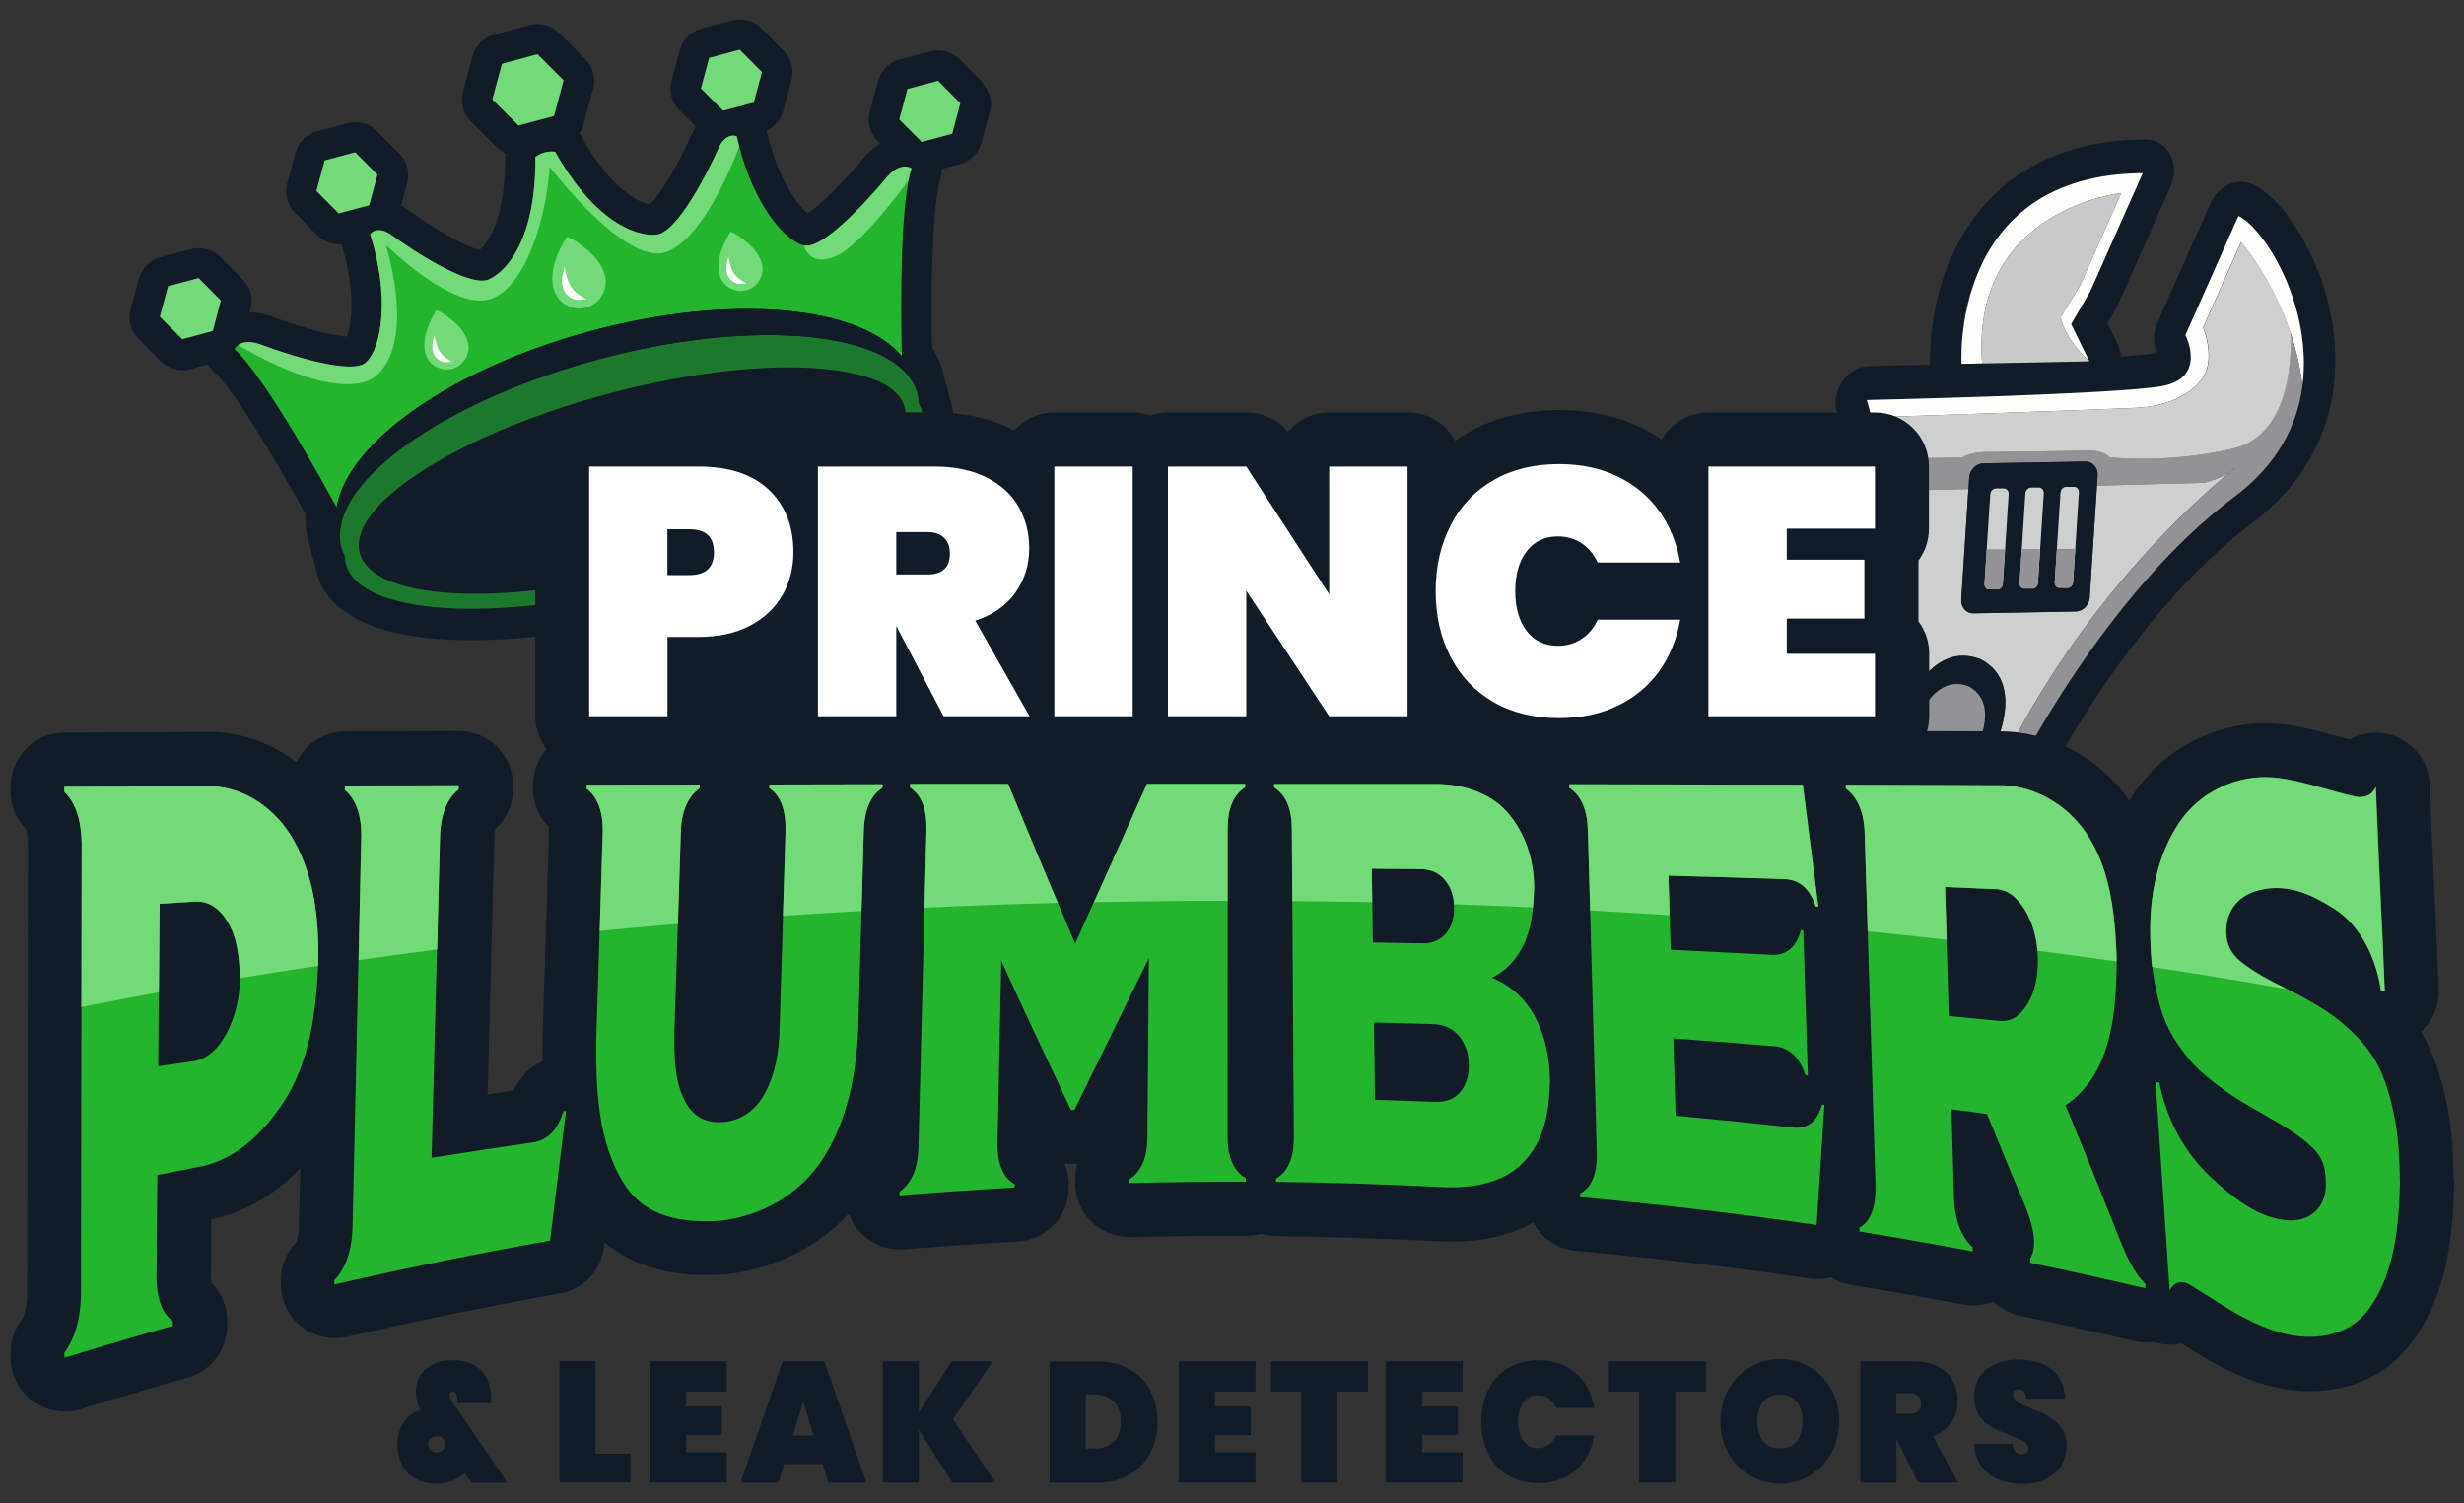 <?xml version="1.0" encoding="UTF-8"?> <svg xmlns="http://www.w3.org/2000/svg" id="a" width="200" height="122" viewBox="0 0 200 122"><rect x="0" y="0" width="200" height="122" fill="#333333" stroke="none"/><defs><style>.b{fill:#c8cac9;}.c{fill:#fff;}.d{fill:#939295;}.e{opacity:.6;}.e,.f{fill:#23b52d;}.g{fill:#72da77;}.h{fill:#121b28;}.i{fill:#121b28;}.j{fill:#ced0cf;}.k{fill:#fefefb;}</style></defs><path class="i" d="M189.41,31.44c.24-1.82.18-3.72-.17-5.64-.3-1.64-.81-3.26-1.52-4.81-.62-1.37-1.38-2.64-2.19-3.68-.88-1.13-1.77-1.91-2.64-2.33-.02,0-.04-.02-.05-.02-.59-.26-1.28-.26-1.92.02-.65.29-1.2.84-1.5,1.53l-4.3,9.67c-.37.84-.39,1.72,0,2.47-.62.1-1.66.19-2.98.29-.02-.37-.11-.73-.27-1.05l-.81-1.65.74-1.28c.06-.1.11-.2.15-.3l4.25-9.57c.38-.85.36-1.81-.06-2.57-.25-.46-.63-.81-1.08-1.01-.29-.13-.6-.19-.93-.19-2.93.02-5.57.53-7.84,1.52-2.08.91-3.87,2.23-5.33,3.92-1.98,2.29-3.35,5.3-3.96,8.7-.34,1.91-.36,3.44-.34,4.13-1.75.05-3.44.09-4.95.13-.84.02-1.65.48-2.17,1.24-.52.76-.68,1.72-.43,2.56.04.14,4.26,14.6.73,23.27-.57,1.4-.05,2.94,1.18,3.49l.76.34,1.24.55,1.19.53,4.82,2.14,1.19.53,1.02.45,1.2.53c1.22.54,2.7-.09,3.37-1.43.02-.03,1.77-3.56,4.76-7.97,2.71-4,7.01-9.57,12.15-13.42,1.99-1.49,3.58-3.24,4.72-5.21,1.04-1.8,1.71-3.78,1.99-5.87ZM173.92,14.06l-4.25,9.57-1.56,2.68,1.36,2.77c-2.98.16-6.66.3-10.26.41-.04-.69-.62-15.36,14.7-15.44ZM181.38,40.3c-10.64,7.96-17.81,22.48-17.81,22.48l-1.2-.53-1.02-.45-1.19-.53-4.82-2.14-1.19-.53-1.24-.55-.76-.34c3.99-9.79-.62-25.24-.62-25.24,0,0,3.14-.07,7.17-.19.11.01.22.02.33.02l1.67-.03s.04,0,.06,0l8.64-.16c.4,0,.8-.12,1.16-.31,2.29-.14,4.12-.29,4.99-.46,3.61-.7,1.84-4.13,1.84-4.13l4.3-9.67c2.13,1.01,6.04,7.32,5.19,13.77-.42,3.18-1.99,6.39-5.5,9.01Z"></path><path class="k" d="M186.88,31.28c-.18-1.56-.54-3.01-.98-4.32-1.51-4.47-4-7.31-4-7.31l-3.08,6.92s.87,2.13.19,3.67-2.85,2.72-5.55,2.86-20.45.74-20.45.74c0,0,.39,1.29.82,3.38.16.77.32,1.65.47,2.62.77,5,1.16,12.24-1.39,18.21l-.76-.34c3.99-9.79-.62-25.24-.62-25.24,0,0,20.41-.45,24.02-1.14,3.61-.7,1.84-4.13,1.84-4.13l4.3-9.67c2.13,1.01,6.04,7.32,5.19,13.77Z"></path><path class="d" d="M186.88,31.28c-.18-1.56-.54-3.01-.98-4.32.07,1.23.28,8.32-4.71,9.46-5.47,1.25-9.96.69-9.96.69,0,0-.46-.61-1.94-.55s-7.79.12-7.79.12c0,0-1.52-.06-2.2.45l-5.45.08c.16.77.32,1.65.47,2.62l5.46-.14.06-.91c.04-.63.55-1.15,1.13-1.16l8.31-.15c.58-.01,1.02.5.98,1.13l-.05.82,8.67-.23s1.24-.28,2.14-.86c-2.35,1.91-12.11,10.36-18.64,23.92l1.2.53s7.17-14.52,17.81-22.48c3.51-2.63,5.09-5.84,5.5-9.01ZM181.01,38.32c.31-.25.49-.39.51-.41-.15.15-.32.29-.51.41Z"></path><path class="j" d="M181.01,38.32c-2.35,1.91-12.11,10.36-18.64,23.92l-1.02-.45s3.58-6.15-.61-8.29h-.02c-4.4-1.69-6.56,5.09-6.56,5.09l-1.24-.55c2.55-5.97,2.16-13.21,1.39-18.21l5.46-.14-.58,8.97c-.04.63.4,1.14.98,1.13l8.32-.15c.58-.01,1.09-.53,1.13-1.16l.59-9.06,8.67-.23s1.24-.28,2.14-.86Z"></path><path class="i" d="M169.62,48.47l.59-9.06.05-.82c.04-.63-.4-1.14-.98-1.13l-8.31.15c-.58.01-1.09.53-1.13,1.16l-.06.91-.58,8.97c-.04.63.4,1.14.98,1.13l8.32-.15c.58-.01,1.09-.53,1.13-1.16ZM162.11,47.84h-.63c-.23.02-.41-.19-.4-.44l.47-7.28c.02-.25.22-.47.46-.47h.63c.23-.01.41.19.4.45l-.47,7.28c-.02.26-.22.47-.46.47ZM164.96,47.77h-.63c-.23.02-.41-.19-.4-.44l.47-7.28c.02-.25.22-.47.46-.47h.63c.23-.01.41.19.4.45l-.47,7.28c-.02.26-.22.47-.46.47ZM167.81,47.71h-.63c-.23.02-.41-.19-.4-.44l.47-7.28c.02-.25.22-.47.46-.47h.63c.23-.01.41.19.4.45l-.47,7.28c-.02.26-.22.47-.46.47Z"></path><path class="j" d="M162.11,47.84h-.63c-.23.02-.41-.19-.4-.44l.47-7.28c.02-.25.22-.47.46-.47h.63c.23-.01.41.19.4.45l-.47,7.28c-.02.26-.22.47-.46.47Z"></path><path class="j" d="M164.96,47.77h-.63c-.23.02-.41-.19-.4-.44l.47-7.28c.02-.25.22-.47.46-.47h.63c.23-.01.41.19.4.45l-.47,7.28c-.02.26-.22.47-.46.47Z"></path><path class="j" d="M167.81,47.71h-.63c-.23.02-.41-.19-.4-.44l.47-7.28c.02-.25.22-.47.46-.47h.63c.23-.01.41.19.4.45l-.47,7.28c-.02.26-.22.47-.46.47Z"></path><path class="j" d="M181.19,36.43c-5.47,1.25-9.96.69-9.96.69,0,0-.46-.61-1.94-.55s-7.79.12-7.79.12c0,0-1.52-.06-2.2.45l-5.45.08c-.43-2.08-.82-3.38-.82-3.38,0,0,17.75-.61,20.45-.74s4.86-1.32,5.55-2.86-.19-3.67-.19-3.67l3.08-6.92s2.49,2.84,4,7.31c.07,1.23.28,8.32-4.71,9.46Z"></path><path class="i" d="M161.35,61.79l-1.19-.53s2.4-4.12-.41-5.55h-.01c-2.95-1.13-4.4,3.41-4.4,3.41l-1.19-.53s2.16-6.78,6.56-5.1h.02c4.19,2.15.61,8.3.61,8.3Z"></path><path class="d" d="M160.17,61.26l-4.82-2.14s1.45-4.54,4.4-3.42h.01c2.81,1.44.41,5.56.41,5.56Z"></path><path class="k" d="M169.59,29.33c-2.13-1.97-2.32-3.59-2.32-3.59l1.58-2.58,3.33-7.49s-12.24,1.27-11.29,13.83h0s-1.67.03-1.67.03c0,0-.99-15.38,14.7-15.47l-4.25,9.57-1.56,2.68,1.48,3.01Z"></path><path class="b" d="M169.59,29.33l-8.7.17c-.95-12.56,11.29-13.83,11.29-13.83l-3.33,7.49-1.58,2.58s.19,1.62,2.32,3.59Z"></path><path class="d" d="M162.11,47.84h-.63c-.23.02-.41-.19-.4-.44l.18-2.82h1.48s-.18,2.8-.18,2.8c-.02.26-.22.47-.46.47Z"></path><path class="d" d="M164.96,47.77h-.63c-.23.02-.41-.19-.4-.44l.18-2.77h1.48s-.18,2.75-.18,2.75c-.02.26-.22.47-.46.47Z"></path><path class="d" d="M167.81,47.71h-.63c-.23.02-.41-.19-.4-.44l.18-2.72h1.48s-.17,2.69-.17,2.69c-.02.26-.22.47-.46.47Z"></path><path class="i" d="M79.7,6.63l-1.81-1.82c-.62-.62-1.53-.87-2.39-.64l-2.48.66c-.85.23-1.52.89-1.75,1.75l-.67,2.48c-.23.85.01,1.76.64,2.39l.2.2c-.57.34-1.1.82-1.58,1.45-.16.19-.97,1.15-1.97,2.17-1.18,1.21-1.93,1.78-2.33,2.05-.29-.24-.72-.69-1.21-1.43-.58-.87-1.38-2.38-1.95-4.58,0,0,0,0,0,0-.06-.23-.12-.47-.17-.72.66-.3,1.16-.89,1.35-1.6l.67-2.48c.23-.85-.01-1.76-.64-2.39l-1.81-1.82c-.62-.62-1.53-.87-2.39-.64l-2.48.66c-.85.23-1.52.89-1.75,1.75l-.67,2.48c-.23.85.01,1.76.64,2.39l1.34,1.34c-.16.24-.3.5-.44.81-.25.58-.88,1.9-1.62,3.16-.85,1.45-1.41,2.09-1.67,2.35-.25-.04-.73-.17-1.38-.58-.98-.61-2.5-1.96-4.16-4.88-.06-.11-.13-.2-.2-.3.16-.23.28-.48.35-.76l.78-2.89c.23-.85-.01-1.76-.64-2.39l-2.12-2.12c-.62-.62-1.53-.87-2.39-.64l-2.89.77c-.85.23-1.52.89-1.75,1.75l-.78,2.89c-.23.85.01,1.76.64,2.39l2.12,2.12c.2.2.43.36.68.48-.02.12-.03.24-.02.36.02,3.36-.63,5.28-1.17,6.31-.36.68-.72,1.03-.91,1.19-.35-.09-1.16-.37-2.62-1.2-1.27-.73-2.47-1.56-2.98-1.93-.26-.19-.52-.35-.77-.48l.5-1.84c.23-.85-.01-1.76-.64-2.39l-1.81-1.82c-.62-.62-1.53-.87-2.39-.64l-2.48.66c-.85.23-1.52.89-1.75,1.75l-.67,2.48c-.23.85.01,1.76.64,2.39l1.81,1.82c.52.52,1.23.77,1.95.72.42,1.31.89,3.31.81,5.4-.04,1.02-.21,1.71-.35,2.1-.48-.03-1.42-.15-3.04-.61-1.37-.38-2.55-.82-2.78-.9-.72-.3-1.42-.46-2.08-.47l.07-.27c.23-.85-.01-1.76-.64-2.39l-1.81-1.82c-.62-.62-1.53-.87-2.39-.64l-2.48.66c-.85.23-1.52.89-1.75,1.75l-.67,2.48c-.23.85.01,1.76.64,2.39l1.81,1.82c.62.62,1.53.87,2.39.64l1.45-.39c.13.23.29.44.49.62,1.54,1.4,4.84,6.83,7.42,11.54-.03.75.04,1.49.24,2.21.05.17.1.34.16.52,0,.02.02.04.02.07.03.19.07.38.12.57.06.24.14.48.24.72.03.23.07.45.13.68.58,2.19,2.83,4.9,10.2,5.39,4.85.32,11-.39,17.33-1.99,0,0,0,0,0,0l.15-.04h.05s.07-.03.09-.04h0s.09-.02.09-.02l.2-.05c.11-.03.21-.06.32-.08s.21-.06.32-.09l.29-.08h0s.01,0,.02,0c6.34-1.75,12.1-4.21,16.21-6.92,6.23-4.11,6.84-7.6,6.25-9.81-.06-.22-.13-.44-.22-.65-.03-.25-.08-.5-.15-.74-.05-.19-.11-.37-.18-.56,0-.02,0-.05-.01-.07-.03-.18-.07-.36-.12-.53-.19-.72-.49-1.4-.9-2.03-.09-4.45-.01-10.22.51-12.97,0-.01,0-.03,0-.04.07-.35.13-.57.17-.69.08-.26.12-.52.12-.78l1.47-.39c.85-.23,1.52-.89,1.75-1.75l.67-2.48c.23-.85-.01-1.76-.64-2.39Z"></path><path class="f" d="M71.79,14.63s-4.73,5.74-6.52,5.3c-1.69-.42-4.09-3.48-5.26-8.02-.07-.27-.14-.55-.2-.83,0,0-.87-.44-1.5.99-.63,1.42-3.38,7.1-5.17,6.99,0,0-3.96.55-8.08-6.73,0,0-.35-.08-.84.05-.5.14-.76.38-.76.38.05,8.36-3.65,9.86-3.65,9.86-1.5.99-6.72-2.57-7.97-3.49-1.25-.92-1.79-.11-1.79-.11,1.55,4.87,1.01,9.12-.33,10.39-1.34,1.28-8.3-1.34-8.3-1.34-1.14-.48-1.77-.28-2.1-.05-.21.15-.29.31-.29.31,2.56,2.34,7.55,11.48,8.29,12.85.85-5.25,9.38-11.31,20.75-14.34,11.37-3.03,21.78-2.02,25.13,2.1-.04-1.42-.23-10.28.54-14.29h0c.07-.37.15-.7.24-.98,0,0-.97-.65-2.19.97Z"></path><path class="g" d="M73.98,13.66c-.09.28-.17.61-.24.97h0c-.06.08-3.73,5.23-5.91,6.17-2.19.94-2.57-.88-2.57-.88,1.79.44,6.52-5.3,6.52-5.3,1.22-1.62,2.19-.97,2.19-.97Z"></path><path class="g" d="M59.8,11.08c.06.28.13.56.2.83-.04.12-2.73,7.52-6,8.57-3.3,1.05-9.39-6.94-9.39-6.94-.19,3.56-1.73,9.66-4.77,10.72s-8.52-4.38-8.52-4.38c2.6,9.19-1.17,10.88-1.17,10.88,0,0-2.6,2.03-10.83-2.75.32-.23.96-.43,2.1.05,0,0,6.96,2.62,8.3,1.34,1.34-1.28,1.88-5.53.33-10.39,0,0,.54-.81,1.79.11,1.25.92,6.47,4.47,7.97,3.49,0,0,3.71-1.49,3.65-9.86,0,0,.26-.24.76-.38.5-.13.84-.05.84-.05,4.12,7.28,8.08,6.73,8.08,6.73,1.79.11,4.55-5.57,5.17-6.99.63-1.42,1.5-.99,1.5-.99Z"></path><polygon class="g" points="16.12 22.57 13.64 23.23 12.97 25.71 14.79 27.53 17.27 26.87 17.93 24.39 16.12 22.57"></polygon><polygon class="g" points="28.83 12.36 26.35 13.02 25.68 15.5 27.49 17.32 29.97 16.66 30.64 14.18 28.83 12.36"></polygon><polygon class="g" points="43.63 4.4 40.74 5.18 39.96 8.07 42.08 10.19 44.97 9.42 45.75 6.52 43.63 4.4"></polygon><polygon class="g" points="72.99 9.7 74.81 11.52 77.29 10.86 77.95 8.38 76.14 6.56 73.66 7.22 72.99 9.7"></polygon><polygon class="g" points="56.89 7.18 58.7 8.99 61.18 8.33 61.85 5.85 60.04 4.03 57.56 4.7 56.89 7.18"></polygon><path class="i" d="M73.43,33.09c1.02,3.84-7.73,9.52-19.66,12.81h-.01s-.28.08-.28.08c-.1.03-.19.05-.29.08s-.19.05-.29.08c-.1.02-.19.05-.28.07h-.01s-.02,0-.03.01c-.08.02-.15.04-.22.06-11.87,3.02-22.15,2.43-23.17-1.38-.05-.2-.08-.4-.08-.61,0-.15,0-.3.04-.46.07-.44.25-.9.52-1.37.05-.09.1-.17.16-.26,0,0,0,0,0,0,.04-.06.08-.12.12-.17,0,0,0,0,0,0,.04-.06.08-.12.13-.18.02-.03.05-.06.07-.09.07-.09.14-.18.21-.26,0,0,0,0,0,0,.05-.06.1-.12.15-.18,0,0,0,0,0,0,.08-.09.16-.18.24-.27.06-.06.12-.12.17-.18.03-.03.06-.06.09-.09,0,0,0,0,0,0,.09-.09.18-.18.28-.27.23-.22.48-.43.74-.65.06-.05.13-.11.2-.16.04-.04.09-.07.14-.11.04-.03.07-.06.11-.09,0,0,.01,0,.02-.01.08-.06.15-.12.23-.18.12-.09.25-.19.38-.28.04-.03.09-.06.13-.09.91-.65,1.96-1.3,3.13-1.94.2-.11.4-.22.61-.33.86-.45,1.77-.9,2.74-1.33.08-.04.17-.08.25-.11.12-.05.24-.11.36-.16.13-.06.26-.11.4-.17.11-.05.21-.09.32-.13.04-.02.07-.03.11-.04.25-.11.51-.21.77-.31.19-.08.38-.15.58-.22.1-.04.2-.08.31-.12.47-.18.94-.35,1.42-.52.1-.04.2-.07.31-.11.13-.05.27-.09.4-.14.12-.04.24-.08.37-.12.32-.11.65-.21.98-.32.11-.03.21-.07.32-.1.04-.01.08-.02.11-.04.03,0,.05-.02.08-.03h.01c.15-.05.3-.09.45-.14.11-.03.22-.07.34-.1.14-.04.28-.08.42-.12,0,0,.01,0,.02,0,.03-.01.07-.02.11-.03.1-.03.19-.06.29-.08.04-.01.08-.02.11-.03h.03c.18-.06.35-.11.53-.15.1-.03.19-.05.29-.08s.19-.05.29-.08c.18-.05.36-.09.53-.14h.03s.08-.03.11-.04c.1-.02.2-.05.3-.07.04,0,.07-.02.11-.03,0,0,.01,0,.02,0,.14-.03.28-.07.42-.1.12-.03.23-.05.34-.08.15-.03.29-.07.44-.1.08-.02.15-.03.23-.05.11-.03.22-.05.33-.07.34-.07.68-.15,1.02-.21.13-.03.25-.05.38-.08.14-.03.28-.05.42-.08.11-.02.22-.04.33-.06.5-.09.99-.18,1.48-.26.11-.02.22-.03.32-.05.2-.03.41-.06.61-.09.27-.04.53-.08.79-.11.07,0,.14-.02.21-.03.1-.01.2-.03.3-.04.28-.03.55-.07.82-.09.1-.01.2-.02.3-.03,1.07-.11,2.1-.18,3.09-.22.09,0,.18,0,.26,0,1.87-.06,3.55.02,5.01.23.03,0,.06,0,.1.01.64.1,1.23.22,1.78.36.04.01.08.02.12.03.09.03.18.05.27.08.11.03.21.07.32.1.08.03.15.05.23.08.07.03.14.05.21.08.04.01.07.03.11.04.04.01.07.03.1.04,0,0,.01,0,.02,0,.06.03.12.06.19.08,0,0,0,0,0,0,.06.03.13.06.19.09,0,0,0,0,0,0,.06.03.12.06.18.1.51.28.92.61,1.22.98.1.12.19.25.26.38.1.18.18.37.23.57Z"></path><path class="e" d="M74.47,31.94c-.05-.18-.11-.36-.19-.53-.08-.19-.18-.37-.3-.55-2.63-4.07-13.38-4.9-25.3-1.72s-20.84,9.25-21.09,14.09c-.01.21,0,.42.02.62.02.19.05.37.1.55.07.25.16.5.28.73,0,.22.03.45.09.66,1.1,4.12,11.99,4.82,24.53,1.63.08-.02.16-.04.24-.06.01,0,.02,0,.03,0h.01c.1-.03.2-.06.3-.08.1-.03.2-.05.3-.08s.2-.05.3-.08l.3-.08h.01c12.6-3.48,21.83-9.56,20.72-13.71-.06-.21-.14-.42-.25-.62-.01-.26-.05-.52-.12-.78ZM55.24,30.63c-.11.02-.21.04-.32.06-.11.02-.22.04-.32.06-.11.02-.22.04-.33.06.16-.03.32-.06.48-.09,0,0,.01,0,.02,0,.16-.03.32-.06.48-.09ZM44.67,33.37c-.1.04-.21.07-.31.11-.1.04-.21.07-.31.11-.1.04-.21.07-.31.11.15-.05.3-.11.46-.16,0,0,0,0,.02,0,.15-.05.31-.11.46-.16ZM53.78,45.89h-.01s-.28.08-.28.08c-.1.03-.19.05-.29.08s-.19.05-.29.08c-.1.02-.19.05-.28.07h-.01s-.02,0-.03.01c-.08.02-.15.04-.22.06-11.87,3.02-22.15,2.43-23.17-1.38-.05-.2-.08-.4-.08-.61,0-.15,0-.3.04-.46.07-.44.25-.9.52-1.37.05-.09.1-.17.16-.26h0c.04-.06.08-.12.12-.18,0,0,0,0,0,0,.04-.06.08-.12.13-.18.02-.03.05-.06.07-.09.07-.09.14-.18.21-.26,0,0,0,0,0,0,.05-.06.1-.12.15-.18,0,0,0,0,0,0,.08-.09.16-.18.24-.27.06-.06.12-.12.17-.18.03-.03.06-.06.09-.09,0,0,0,0,0,0,.09-.09.18-.18.28-.27.23-.22.48-.43.74-.65.06-.05.13-.11.2-.16.04-.04.09-.07.14-.11.04-.03.07-.06.11-.09,0,0,.01,0,.02-.01.08-.06.15-.12.23-.18.12-.09.25-.19.38-.28.04-.03.09-.06.13-.09.91-.65,1.96-1.3,3.13-1.94.2-.11.4-.22.61-.33.86-.45,1.77-.9,2.74-1.33.08-.04.17-.08.25-.11.12-.05.24-.11.36-.16.13-.06.26-.11.4-.17.11-.05.21-.09.32-.13.04-.02.07-.03.11-.04.25-.11.51-.21.77-.31.19-.08.38-.15.58-.22.1-.04.2-.08.31-.12.47-.18.94-.35,1.42-.52.1-.04.2-.07.31-.11.13-.05.27-.09.4-.14.12-.04.24-.08.37-.12.32-.11.65-.21.98-.32.11-.03.21-.07.32-.1.04-.01.08-.02.11-.04.03,0,.05-.02.08-.03h.01c.15-.05.3-.09.45-.14.11-.03.22-.07.34-.1.14-.04.28-.08.42-.12,0,0,.01,0,.02,0,.03-.01.07-.02.11-.03.1-.03.19-.06.29-.08.04-.01.08-.02.11-.03h.03c.18-.06.35-.11.53-.15.1-.03.19-.05.29-.08s.19-.05.29-.08c.18-.05.36-.09.53-.14h.03s.08-.03.11-.04c.1-.02.2-.05.3-.07.04,0,.07-.02.11-.03,0,0,.01,0,.02,0,.14-.03.28-.07.42-.1.12-.03.23-.05.34-.08.15-.03.29-.07.44-.1.08-.02.15-.03.23-.05.11-.03.22-.05.33-.07.34-.07.68-.15,1.02-.21.13-.03.25-.05.38-.08.14-.03.28-.05.42-.08.11-.02.22-.04.33-.06.5-.09.99-.18,1.48-.26.11-.02.22-.03.32-.05.2-.03.41-.06.61-.09.27-.04.53-.08.79-.11.07,0,.14-.02.21-.03.1-.01.2-.03.3-.04.28-.03.55-.07.82-.09.1-.01.2-.02.3-.03,1.07-.11,2.1-.18,3.09-.22.09,0,.18,0,.26,0,1.87-.06,3.55.02,5.01.23.03,0,.06,0,.1.01.64.1,1.23.22,1.78.36.04.01.08.02.12.03.09.03.18.05.27.08.11.03.21.07.32.1.08.03.15.05.23.08.07.03.14.05.21.08.04.01.07.03.11.04.04.01.07.03.1.04,0,0,.01,0,.02,0,.06.03.12.06.19.08h0c.06.03.13.06.19.09h0c.06.03.12.07.18.1.51.28.92.61,1.22.98.1.12.19.25.26.38.1.18.18.37.23.57,1.02,3.84-7.73,9.52-19.66,12.81Z"></path><path class="i" d="M74.16,30.78c.03.11.06.23.08.35-.08-.09-.16-.18-.25-.27-2.63-4.07-13.38-4.9-25.3-1.72s-20.84,9.25-21.09,14.09c-.03.12-.06.24-.08.36-.04-.11-.07-.22-.1-.34-.18-.67-.21-1.37-.09-2.08.85-5.25,9.38-11.31,20.75-14.34s21.78-2.02,25.13,2.1c.46.56.78,1.18.96,1.85Z"></path><path class="g" d="M49.1,22.35c.11.44.09.9-.1,1.36-.25.58-.66.98-1.25,1.2-.49.18-.98.18-1.46,0-.63-.23-1.06-.66-1.3-1.29-.13-.34-.16-.7-.16-1.07.01-.54.14-1.06.31-1.57.2-.57.46-1.1.77-1.61.02-.03.03-.05.05-.08.05-.06.1-.08.18-.04.17.08.32.17.48.27.35.21.68.45.99.71.5.42.93.89,1.24,1.47.1.19.19.4.26.65Z"></path><path class="c" d="M47.57,24.29s-.66.12-.98,0c-.42-.15-.72-.44-.87-.87-.09-.23-.11-.47-.1-.72,0-.36.21-1.06.21-1.06,0,0,.15,1.11.55,1.69s1.2.95,1.2.95Z"></path><path class="g" d="M61.85,21.4c.09.36.07.74-.09,1.12-.2.48-.55.81-1.03.99-.4.15-.81.15-1.21,0-.52-.19-.88-.54-1.07-1.06-.11-.28-.14-.58-.13-.88,0-.45.11-.88.26-1.3.16-.47.38-.91.63-1.33.01-.02.03-.04.04-.06.04-.05.08-.07.15-.04.14.06.26.14.39.22.29.17.56.37.82.59.41.34.77.73,1.02,1.21.09.16.16.33.21.53Z"></path><path class="c" d="M60.58,23s-.54.1-.81,0c-.35-.13-.59-.37-.72-.71-.07-.19-.09-.39-.09-.59,0-.3.17-.87.17-.87,0,0,.12.91.46,1.39s.99.78.99.78Z"></path><path class="g" d="M37.98,27.77c.09.36.07.74-.09,1.12-.2.48-.55.81-1.03.99-.4.15-.81.15-1.21,0-.52-.19-.88-.54-1.07-1.06-.11-.28-.14-.58-.13-.88,0-.45.11-.88.26-1.3.16-.47.38-.91.63-1.33.01-.02.03-.04.04-.06.04-.05.08-.07.15-.04.14.06.26.14.39.22.29.17.56.37.82.59.41.34.77.73,1.02,1.21.09.16.16.33.21.53Z"></path><path class="c" d="M36.71,29.36s-.54.1-.81,0c-.35-.13-.59-.37-.72-.71-.07-.19-.09-.39-.09-.59,0-.3.17-.87.17-.87,0,0,.12.91.46,1.39s.99.78.99.78Z"></path><path class="h" d="M38.26,120.34l-.53-.78c-.6.58-1.37.88-2.31.88-.68,0-1.26-.14-1.73-.42-.48-.28-.83-.66-1.07-1.13-.24-.47-.36-1-.36-1.57,0-.73.17-1.35.52-1.87.34-.51.8-.85,1.36-1.02-.26-.44-.38-.95-.38-1.54,0-.44.11-.84.34-1.22.23-.38.57-.68,1.01-.91.44-.23.98-.35,1.59-.35,1.52,0,2.5.61,2.95,1.82.17.49.24,1.05.21,1.67h-2.72c0-.23-.01-.42-.04-.57-.02-.13-.05-.22-.11-.28-.05-.06-.13-.09-.24-.09-.08,0-.14.03-.19.08-.05.05-.07.12-.07.2,0,.07.02.15.06.24.04.08.11.21.22.38l4.42,6.5h-2.92ZM35.94,117.71c.13-.12.19-.28.19-.49s-.06-.35-.19-.47c-.13-.12-.29-.17-.5-.17s-.37.06-.5.17c-.13.12-.19.27-.19.47s.06.37.19.49c.13.12.29.18.5.18s.37-.06.5-.18Z"></path><path class="h" d="M48.34,118h2.83v2.33h-5.76v-9.84h2.93v7.5Z"></path><path class="h" d="M55.69,112.95v1.22h2.91v2.32h-2.91v1.39h3.3v2.46h-6.24v-9.84h6.24v2.45h-3.3Z"></path><path class="h" d="M66.77,118.85h-3.12l-.46,1.49h-3.08l3.42-9.84h3.38l3.41,9.84h-3.09l-.46-1.49ZM66.05,116.53l-.85-2.74-.85,2.74h1.69Z"></path><path class="h" d="M77.3,120.34l-2.72-4.27v4.27h-2.93v-9.84h2.93v4.14l2.68-4.14h3.32l-3.23,4.71,3.44,5.13h-3.49Z"></path><path class="h" d="M91.67,111.13c.74.42,1.3,1,1.7,1.74s.59,1.58.59,2.53-.2,1.78-.59,2.53-.96,1.34-1.7,1.77c-.74.43-1.59.65-2.57.65h-3.9v-9.84h3.9c.98,0,1.84.21,2.57.63ZM90.4,117.02c.39-.38.58-.92.58-1.63s-.19-1.25-.58-1.63c-.39-.38-.91-.57-1.57-.57h-.7v4.39h.7c.66,0,1.19-.19,1.57-.57Z"></path><path class="h" d="M98.61,112.95v1.22h2.91v2.32h-2.91v1.39h3.3v2.46h-6.24v-9.84h6.24v2.45h-3.3Z"></path><path class="h" d="M111.04,110.5v2.45h-2.49v7.39h-2.93v-7.39h-2.46v-2.45h7.88Z"></path><path class="h" d="M115.43,112.95v1.22h2.91v2.32h-2.91v1.39h3.3v2.46h-6.24v-9.84h6.24v2.45h-3.3Z"></path><path class="h" d="M120.8,112.81c.37-.76.91-1.35,1.61-1.77.7-.42,1.52-.63,2.46-.63.81,0,1.54.16,2.17.48.64.32,1.16.77,1.56,1.35.4.58.67,1.26.8,2.04h-3.09c-.14-.32-.34-.58-.6-.76-.26-.18-.56-.27-.89-.27-.49,0-.88.19-1.17.58-.29.39-.43.91-.43,1.57s.14,1.18.43,1.57c.29.39.68.58,1.17.58.33,0,.63-.09.89-.27.26-.18.46-.43.6-.76h3.09c-.13.78-.4,1.46-.8,2.04-.4.58-.92,1.04-1.56,1.35-.64.32-1.36.48-2.17.48-.94,0-1.76-.21-2.46-.63-.7-.42-1.23-1.01-1.61-1.77-.37-.76-.56-1.63-.56-2.6s.19-1.84.56-2.6Z"></path><path class="h" d="M138.47,110.5v2.45h-2.49v7.39h-2.93v-7.39h-2.46v-2.45h7.88Z"></path><path class="h" d="M142.05,119.78c-.74-.44-1.32-1.04-1.75-1.81-.43-.77-.65-1.63-.65-2.6s.22-1.83.65-2.6c.43-.77,1.02-1.37,1.75-1.8.74-.43,1.54-.65,2.43-.65s1.69.22,2.42.65c.73.43,1.31,1.03,1.74,1.8.43.77.64,1.63.64,2.6s-.21,1.83-.64,2.6c-.43.77-1.01,1.37-1.74,1.81-.74.44-1.54.65-2.41.65s-1.69-.22-2.43-.65ZM145.83,116.97c.32-.39.48-.92.48-1.59s-.16-1.21-.48-1.6c-.32-.39-.77-.59-1.35-.59s-1.04.2-1.36.59c-.32.39-.48.93-.48,1.6s.16,1.2.48,1.59c.32.39.77.59,1.36.59s1.03-.2,1.35-.59Z"></path><path class="h" d="M155.7,120.34l-1.76-3.53h-.01v3.53h-2.93v-9.84h4.36c.76,0,1.41.14,1.94.42.54.28.94.67,1.21,1.15.27.49.4,1.04.4,1.65,0,.66-.17,1.24-.52,1.75-.35.51-.85.88-1.5,1.1l2.04,3.77h-3.23ZM153.93,114.75h1.16c.28,0,.49-.07.63-.2.14-.13.21-.34.21-.63,0-.26-.07-.46-.22-.61-.15-.15-.35-.22-.63-.22h-1.16v1.67Z"></path><path class="h" d="M161.41,119.61c-.73-.55-1.12-1.36-1.18-2.42h3.12c.04.57.28.85.71.85.16,0,.29-.04.4-.12.11-.08.17-.2.17-.37,0-.23-.12-.42-.36-.56-.24-.14-.61-.31-1.11-.49-.6-.22-1.1-.44-1.49-.65-.39-.21-.73-.52-1.01-.93-.28-.41-.42-.93-.41-1.57,0-.64.16-1.18.47-1.63.31-.45.74-.79,1.28-1.02s1.15-.35,1.83-.35c1.15,0,2.06.28,2.73.83.67.56,1.03,1.34,1.06,2.35h-3.16c0-.28-.07-.48-.2-.6-.12-.12-.27-.18-.45-.18-.12,0-.22.04-.3.13-.08.09-.12.21-.12.37,0,.22.12.41.35.55.23.14.61.32,1.12.52.59.23,1.08.45,1.46.67s.72.51,1,.89c.28.38.42.86.42,1.43s-.14,1.14-.42,1.62c-.28.48-.69.85-1.23,1.12-.54.27-1.18.4-1.92.4-1.12,0-2.04-.28-2.77-.83Z"></path><path class="h" d="M155.71,45.51c.54-.73.86-1.63.86-2.61v-5.04c0-2.42-1.96-4.38-4.38-4.38h-13.52c-1.62,0-3.04.88-3.79,2.19-.54-.36-1.12-.69-1.72-.98-1.97-.94-4.19-1.41-6.59-1.41-2.81,0-5.34.64-7.51,1.89-.33.19-.64.39-.95.6-.74-1.36-2.19-2.29-3.85-2.29h-6.36c-1.35,0-2.56.61-3.36,1.57-.83-.99-2.06-1.57-3.36-1.57h-6.36c-.5,0-.98.09-1.43.24-.45-.16-.93-.24-1.43-.24h-6.36c-1.31,0-2.48.57-3.28,1.48-.09-.05-.19-.1-.28-.15-1.77-.89-3.85-1.34-6.17-1.34h-9.45c-1.29,0-2.46.56-3.26,1.45-1.81-.96-3.97-1.45-6.45-1.45h-8.88c-2.42,0-4.38,1.96-4.38,4.38v20.27c0,2.42,1.96,4.38,4.38,4.38h24.94c.69,0,1.34-.16,1.92-.44.59.29,1.24.44,1.92.44h6.99c.34,0,.67-.04,1-.12.32.08.66.12,1.01.12h6.36c.5,0,.98-.09,1.43-.24.45.16.93.24,1.43.24h6.36c1.35,0,2.56-.61,3.36-1.57.83.99,2.06,1.57,3.36,1.57h6.36c1.68,0,3.14-.94,3.87-2.33.3.21.61.4.93.59,2.17,1.25,4.7,1.89,7.51,1.89,2.4,0,4.62-.48,6.59-1.41.6-.28,1.16-.61,1.7-.96.75,1.33,2.18,2.23,3.82,2.23h13.52c2.42,0,4.38-1.96,4.38-4.38v-5.07c0-.98-.32-1.89-.87-2.62,0-.08,0-.16,0-.25v-4.7Z"></path><path class="c" d="M63.51,48.3c-.59,1.04-1.47,1.87-2.62,2.48-1.16.61-2.55.92-4.19.92h-2.52v6.44h-6.36v-20.27h8.88c2.48,0,4.39.63,5.71,1.89,1.33,1.26,1.99,2.95,1.99,5.07,0,1.28-.3,2.44-.89,3.48ZM57.95,44.82c0-1.24-.66-1.86-1.98-1.86h-1.8v3.72h1.8c1.32,0,1.98-.62,1.98-1.86Z"></path><path class="c" d="M76.59,58.14l-3.81-7.27h-.03v7.27h-6.36v-20.27h9.45c1.64,0,3.04.29,4.21.87,1.16.58,2.04,1.37,2.62,2.38.58,1,.87,2.13.87,3.39,0,1.36-.38,2.56-1.13,3.61-.75,1.05-1.84,1.8-3.25,2.26l4.41,7.76h-6.99ZM72.75,46.63h2.52c.61,0,1.07-.14,1.37-.42.31-.28.46-.71.46-1.3,0-.53-.16-.95-.47-1.26-.32-.31-.77-.46-1.36-.46h-2.52v3.44Z"></path><path class="c" d="M91.94,37.87v20.27h-6.36v-20.27h6.36Z"></path><path class="c" d="M114.25,58.14h-6.36l-6.73-10.19v10.19h-6.36v-20.27h6.36l6.73,10.37v-10.37h6.36v20.27Z"></path><path class="c" d="M117.75,42.62c.81-1.57,1.97-2.78,3.48-3.65,1.51-.87,3.28-1.3,5.33-1.3,1.76,0,3.33.33,4.71.99,1.38.66,2.51,1.59,3.38,2.79.87,1.2,1.45,2.61,1.73,4.21h-6.7c-.31-.67-.74-1.19-1.3-1.56-.56-.37-1.21-.56-1.93-.56-1.07,0-1.91.4-2.53,1.2-.62.8-.93,1.88-.93,3.24s.31,2.43.93,3.24c.62.8,1.46,1.2,2.53,1.2.73,0,1.37-.19,1.93-.56.56-.37,1-.89,1.3-1.56h6.7c-.29,1.6-.86,3.01-1.73,4.21-.87,1.2-2,2.13-3.38,2.79-1.38.66-2.95.99-4.71.99-2.04,0-3.82-.43-5.33-1.3-1.51-.87-2.67-2.09-3.48-3.65-.81-1.57-1.22-3.35-1.22-5.35s.41-3.79,1.22-5.35Z"></path><path class="c" d="M145.03,42.91v2.52h6.3v4.78h-6.3v2.86h7.16v5.07h-13.52v-20.27h13.52v5.04h-7.16Z"></path><path class="h" d="M199.17,95.79c-.05-2.02-.13-3.86-.5-5.82-.36-1.87-.82-3.43-1.42-4.77-.22-.5-.48-.99-.76-1.46.02-.02.04-.04.07-.06.93-.87,1.44-2.1,1.39-3.37-.08-1.99-.17-4-.26-5.94-.02-.5-.05-1-.07-1.5l-.06-1.3c-.12-2.59-.24-5.26-.34-7.88-.08-2.07-1.6-3.8-3.64-4.15-.25-.04-.49-.06-.74-.06-.75,0-1.48.19-2.11.55-.3-.08-.62-.17-.92-.25l-.45-.12c-1.51-.42-3.39-.94-5.42-.95-.03,0-.07,0-.1,0-4.14,0-8.16,2.11-10.49,5.49-.18.26-.35.52-.51.78-.13-.18-.26-.37-.4-.55-2.47-3.18-6.27-5.07-10.16-5.07-.08,0-.17,0-.25,0-4.06-.01-8.12-.03-12.18-.04h-.01c-.6,0-1.19.12-1.73.35-.53-.23-1.12-.36-1.74-.36-6.3-.02-12.68-.03-18.96-.04h0c-1.18,0-2.31.48-3.14,1.32-.22.22-.41.46-.57.72-1.94-1.31-4.36-2.03-7.05-2.06-.01,0-.03,0-.04,0-4.39,0-8.78,0-13.16,0h0c-.4,0-.8.06-1.18.16-.38-.11-.77-.16-1.18-.16-2.66,0-5.31,0-7.97,0-1.73,0-9.49,0-11.27,0h0c-2.65,0-5.31,0-7.96,0-.39,0-.76.05-1.11.15-.36-.09-.73-.14-1.11-.14h0c-3.06,0-6.12.01-9.18.02-1.08,0-2.07.39-2.83,1.05-.76-.64-1.75-1.03-2.83-1.03h0s-.01,0-.02,0c-3.06,0-6.11.02-9.17.02-2.36,0-4.3,1.89-4.37,4.25v.31c-.05,1.23.43,2.4,1.29,3.25,0,.1.01.25,0,.42,0,.04,0,.08,0,.12l-.26,8.25-.26,8.25s0,.05,0,.08c0,.62-.01,1.26,0,1.9-1.05.45-1.89,1.29-2.33,2.37-.71.1-1.42.21-2.13.31l.13-5.02.41-15.59s0-.07,0-.1c0-.4.05-.67.08-.82.88-.8,1.41-1.93,1.44-3.13v-.17s0-.16,0-.16c.03-1.18-.42-2.33-1.25-3.18-.82-.84-1.95-1.32-3.13-1.32,0,0,0,0-.01,0-3.08.01-6.16.02-9.24.03-1.73,0-3.23,1.02-3.94,2.49-.35-.27-.71-.51-1.09-.74-1.86-1.12-3.94-1.71-6.02-1.71h0c-.11,0-7.94.04-11.74.06-2.41.01-4.36,1.97-4.36,4.38v.4c0,1.15.45,2.25,1.25,3.06.05.14.18.6.16,1.61,0,.03,0,.06,0,.1l-.03,17.81-.03,17.75s0,.07,0,.11c.03,1.31-.24,2.15-.48,2.47-.57.76-.87,1.68-.87,2.63v.4c0,1.39.66,2.7,1.78,3.52.76.56,1.68.86,2.61.86.43,0,.86-.06,1.28-.19,2.88-.88,5.81-1.74,8.71-2.56,1.88-.53,3.18-2.23,3.2-4.18v-.19s0-.19,0-.19c.01-1.19-.46-2.33-1.3-3.16-.02-.19-.04-.49-.02-.96,0-.04,0-.08,0-.12l.03-3.78v-.27c2.03-.41,3.93-1.32,5.65-2.71.54-.43,1.06-.92,1.57-1.44l-.1,4.48s0,.05,0,.08c0,.96-.2,1.42-.27,1.51-.75.79-1.18,1.83-1.2,2.92v.1s0,.24,0,.24c-.03,1.35.57,2.64,1.61,3.49.79.64,1.77.98,2.77.98.33,0,.66-.04.98-.11,5.7-1.31,11.52-2.49,17.29-3.52,1.9-.34,3.35-1.87,3.58-3.78.01-.12.03-.25.05-.37.85.72,1.83,1.3,2.91,1.73,1.56.62,3.3.93,5.32.93.48,0,.99-.02,1.51-.05.09,0,.18-.02.28-.03h.06c2.24-.29,4.33-1,6.22-2.1,1.33-.77,2.51-1.72,3.52-2.82.23.65.61,1.24,1.12,1.72.82.77,1.9,1.2,3.01,1.2.12,0,.24,0,.35-.01,3.06-.25,6.17-.46,9.24-.64,2.29-.13,4.09-2,4.13-4.29v-.2s0-.08,0-.08c.01-.61-.11-1.21-.33-1.76.17.02.35.03.53.03.05,0,.1,0,.15,0h.27s.06-.01.09-.01c-.12.4-.19.82-.19,1.25v.14s0,.14,0,.14c-.01,1.19.46,2.33,1.3,3.16.82.81,1.93,1.26,3.08,1.26.03,0,.07,0,.1,0,3.02-.07,6.08-.1,9.1-.1h.28s0,0,0,0c.41,0,.81-.06,1.2-.17.38.11.78.18,1.2.19,4.47.06,8.99.21,13.44.43,0,0,0,0,.01,0,.29.01.59.02.88.02,2.53,0,4.75-.53,6.59-1.53.68,1.25,1.95,2.14,3.46,2.28,6.32.57,12.69,1.32,18.95,2.24.21.03.42.05.63.05.38,0,.76-.05,1.13-.15.49.31,1.05.53,1.65.63,3.02.49,6.08,1.03,9.09,1.59.27.05.54.07.81.07.55,0,1.1-.11,1.62-.31.58.56,1.32.96,2.15,1.14,3.07.64,6.18,1.33,9.24,2.05.33.08.67.12,1,.12.2,0,.4-.02.59-.04.15.05.3.09.46.13.3.06.61.1.91.1.32,0,.64-.04.95-.1.04.02.07.05.11.07.21.13.44.28.68.43,1.59,1.01,3.74,2.25,6.29,2.93,1.1.29,2.22.44,3.33.44,3.43,0,6.36-1.4,8.26-3.95,2.85-3.82,3.34-8.62,3.44-12.81,0-.03,0-.07,0-.1v-.13s0-.08,0-.11Z"></path><path class="f" d="M14.03,107.24c0,.15,0,.23,0,.38-2.95.83-5.88,1.69-8.81,2.59v-.4c1.08-1.45,1.39-3.43,1.35-5.2.02-11.85.04-23.7.06-35.56.04-1.62-.17-3.59-1.41-4.78v-.4c3.82-.02,7.64-.04,11.46-.05,2.8-.11,5.35,1.53,6.82,3.82,1.97,3.06,2.41,6.89,2.33,10.46,0,.05,0,.07,0,.12-.17,3.95-.7,8.06-2.87,11.33-1.61,2.42-3.88,4.68-6.98,5.2-1.29.25-1.93.38-3.21.63-.02,2.54-.04,5.09-.06,7.63-.05,1.38.06,3.34,1.32,4.23ZM15.79,73.19c-1.14.07-1.7.1-2.84.18-.04,4.39-.07,8.79-.11,13.18,1.12-.16,1.68-.24,2.81-.4,1.08-.15,1.98-.89,2.7-2.2.77-1.41,1.11-3.02,1.13-4.62,0-.02,0-.04,0-.06-.08-1.53-.18-3.06-.99-4.41-.69-1.16-1.59-1.74-2.7-1.67ZM35.7,68.13c-.22,8.62-.45,17.23-.67,25.85,2.73-.43,5.46-.85,8.19-1.24,1.21-.17,2.05-1.02,2.52-2.55.08-.01.12-.02.2-.02-.43,3.51-.86,7.02-1.29,10.53-5.87,1.04-11.7,2.23-17.51,3.56,0-.14,0-.21,0-.35,1.13-1.19,1.47-2.92,1.48-4.51.23-10.37.46-20.74.69-31.11.07-1.44-.14-3.19-1.32-4.18,0-.14,0-.21,0-.35,3.08-.01,6.16-.02,9.24-.03,0,.13,0,.2,0,.33-1.2.94-1.52,2.62-1.52,4.06ZM58.56,99.09s-.04,0-.07,0c-2.96.2-6.07-.23-7.8-2.95-2.2-3.44-2.33-7.84-2.29-11.83.17-5.5.34-11,.51-16.5.08-1.34-.16-2.93-1.3-3.79,0-.13,0-.19,0-.31,3.06,0,6.12-.02,9.17-.02,0,.12,0,.18,0,.3-1.17.82-1.52,2.36-1.53,3.71-.17,5.48-.35,10.95-.52,16.43.02,1.84.02,3.73.93,5.36.67,1.2,1.73,1.72,3.11,1.58,1.38-.14,2.48-.88,3.24-2.19.93-1.61,1.23-3.55,1.27-5.4.16-5.31.32-10.61.48-15.92.05-1.77-.38-2.96-1.31-3.58,0-.12,0-.18,0-.3,3.06,0,6.12-.01,9.18-.02,0,.12,0,.17,0,.29-.96.61-1.47,1.79-1.52,3.52-.14,5.09-.28,10.18-.43,15.27-.07,3.96-.78,8.22-3.04,11.54-1.86,2.74-4.82,4.39-8.09,4.8ZM93.13,92.35c.04-4.86.08-9.71.12-14.57-2.01,4.11-4.03,8.21-6.04,12.31-.11,0-.17,0-.28,0-1.91-4.02-3.8-8.05-5.66-12.1-.1,4.93-.2,9.85-.3,14.78-.03,1.69.43,2.8,1.39,3.34,0,.11,0,.17,0,.28-3.12.18-6.23.39-9.35.64,0-.11,0-.17,0-.29.98-.68,1.49-1.88,1.54-3.59.22-8.59.43-17.18.65-25.77.04-1.71-.4-2.87-1.33-3.47,0-.11,0-.17,0-.29,2.65,0,5.31,0,7.96,0,1.79,4.34,3.6,8.66,5.44,12.97,1.95-4.32,3.9-8.65,5.83-12.98,2.66,0,5.31,0,7.97,0,0,.11,0,.17,0,.28-.94.58-1.42,1.71-1.42,3.37,0,8.34,0,16.67-.01,25.01,0,1.66.49,2.78,1.48,3.37,0,.11,0,.17,0,.28-3.16,0-6.32.03-9.49.11,0-.11,0-.17,0-.28.99-.61,1.49-1.74,1.5-3.41ZM103.57,95.95c0-.11,0-.17,0-.28.98-.57,1.46-1.69,1.45-3.35-.05-8.35-.1-16.69-.16-25.04-.01-1.66-.49-2.79-1.44-3.37,0-.11,0-.17,0-.28,4.39,0,8.77,0,13.16,0,2.06.02,4.28.65,5.7,2.23,1.49,1.65,2.24,3.92,2.23,6.14,0,.04,0,.06,0,.09-.06,1.56-.14,3.1-.81,4.53-.59,1.26-1.45,2.19-2.6,2.75,3.4,1.35,4.65,4.89,4.71,8.3,0,.04,0,.06,0,.1-.08,2.45-.4,4.74-2.17,6.59-1.64,1.71-4.25,2.11-6.5,2-4.53-.23-9.06-.37-13.6-.43ZM115.36,70.55c-1.6-.02-2.41-.03-4.01-.04.03,2,.05,3.99.08,5.99,1.61.02,2.42.04,4.03.07.8.02,1.43-.25,1.9-.8.47-.55.69-1.27.67-2.14v-.05c-.02-.87-.27-1.6-.76-2.17-.49-.57-1.13-.86-1.92-.87ZM116.37,83.13c-1.62-.05-3.23-.09-4.85-.13.03,2.09.06,4.18.09,6.27,1.63.05,3.25.11,4.88.17.85.03,1.53-.22,2.02-.78.49-.56.73-1.3.71-2.24,0-.02,0-.03,0-.05-.02-.91-.29-1.67-.8-2.28-.52-.61-1.2-.93-2.04-.96ZM144.86,71.34c-3.14-.1-6.29-.19-9.43-.28.06,2.01.12,4.02.18,6.03,2.72.13,5.44.27,8.16.41,1.22.07,2.02-.59,2.4-2,.08,0,.12,0,.2.01.12,3.93.25,7.85.37,11.78-.08,0-.12-.01-.2-.02-.47-1.47-1.32-2.25-2.54-2.35-2.72-.23-5.45-.44-8.18-.63.06,2.09.13,4.18.19,6.27,3.16.29,6.32.61,9.48.96,1.22.14,2.02-.48,2.4-1.86.08,0,.12.01.2.02-.21,3.25-.42,6.5-.64,9.75-6.38-.93-12.77-1.68-19.19-2.26,0-.11,0-.17,0-.29.95-.52,1.4-1.65,1.35-3.38-.24-8.68-.48-17.36-.72-26.04-.05-1.73-.55-2.9-1.51-3.51,0-.11,0-.17,0-.29,6.32,0,12.64.02,18.96.04.42,3.3.84,6.6,1.26,9.89-.08,0-.12,0-.2,0-.47-1.45-1.32-2.19-2.53-2.23ZM164.79,102.16c1.02-1.73-.71-4.87-1.33-6.45-.09-.2-.15-.34-.18-.41-.66-1.63-1.32-3.26-2-4.88-1.15-.16-1.73-.23-2.88-.38.07,2.34.14,4.69.2,7.03.01,1.5.39,3.12,1.52,4.18,0,.13,0,.19,0,.32-3.06-.57-6.12-1.11-9.19-1.61,0-.12,0-.19,0-.31.92-.51,1.36-1.7,1.3-3.58-.29-9.42-.58-18.83-.87-28.25,0-1.37-.35-2.96-1.53-3.81,0-.12,0-.19,0-.31,4.08.01,8.16.02,12.24.04,2.7-.07,5.27,1.27,6.91,3.38,2.28,2.94,2.67,6.8,2.83,10.38,0,.05,0,.07,0,.12-.01,4.2-.28,9.49-4.15,12.1,1.38,3.34,2.74,6.69,4.06,10.05.64,1.52,1.21,3.26,2.42,4.45,0,.14,0,.21,0,.35-3.11-.73-6.22-1.42-9.35-2.07,0-.13,0-.2,0-.33ZM162.02,72.18c-1.38-.06-2.76-.12-4.14-.18.1,3.49.2,6.98.3,10.47,1.38.13,2.75.26,4.12.4.89.09,1.64-.35,2.25-1.35.61-.99.89-2.24.86-3.73,0-.02,0-.03,0-.06-.04-1.49-.39-2.78-1.05-3.87-.67-1.09-1.45-1.65-2.34-1.69ZM185.27,108.22c-1.78-.48-3.44-1.36-5.08-2.4-1.65-1.05-2.6-1.66-2.79-1.71-.57-.14-1,.08-1.29.63-.39-5.64-.77-11.27-1.14-16.91.12.02.18.03.3.04.57,2.98,2.08,5.76,4.27,7.77,1.69,1.55,3.85,3.33,6.31,3.42,1.86.07,3.09-1.32,2.92-3.18,0-.05,0-.08,0-.13,0-1.02-.34-1.89-1.01-2.54-1.08-1.06-2.47-1.86-3.78-2.61-.9-.51-1.63-.94-2.17-1.27-.54-.33-1.18-.77-1.91-1.32-.73-.55-1.33-1.06-1.78-1.54-.45-.48-.92-1.08-1.4-1.79-.49-.71-.87-1.46-1.15-2.26-.28-.8-.51-1.73-.7-2.8-.19-1.07-.29-2.25-.32-3.54,0-.05,0-.07,0-.12-.08-3.23.57-6.62,2.41-9.29,1.54-2.24,4.22-3.62,6.95-3.6,1.46.01,2.92.42,4.29.79,1.83.5,2.95.82,3.31.83.67,0,1.12-.27,1.34-.84.12,3.07.26,6.14.4,9.21.11,2.47.23,4.94.33,7.41-.12-.01-.18-.02-.3-.03-.35-2.57-1.6-5.28-3.78-6.68-1.81-1.16-3.72-2.06-5.99-1.55-1.7.38-2.81,1.58-2.79,3.37,0,.05,0,.07,0,.12.01.93.39,1.71,1.13,2.31,1.16.94,2.57,1.65,3.91,2.32,1.24.63,2.28,1.22,3.11,1.77s1.65,1.23,2.47,2.08c.82.84,1.46,1.78,1.92,2.81.46,1.03.83,2.3,1.12,3.8.32,1.68.38,3.39.42,5.11v.13c-.08,3.5-.44,7.43-2.57,10.29-1.69,2.26-4.61,2.52-6.94,1.9Z"></path><path class="g" d="M193.23,73.08c-.14-3.07-.28-6.14-.4-9.21-.22.57-.67.84-1.35.84-.36,0-1.48-.32-3.3-.83-1.37-.38-2.83-.78-4.29-.79-2.73-.02-5.41,1.36-6.95,3.6-1.84,2.67-2.48,6.06-2.41,9.29,0,.05,0,.07,0,.12.02.84.07,1.64.15,2.39,3.7.56,7.34,1.16,10.91,1.79-1.3-.65-2.65-1.34-3.77-2.25-.74-.6-1.12-1.38-1.13-2.31,0-.05,0-.07,0-.12-.01-1.78,1.09-2.99,2.8-3.37,2.27-.51,4.18.4,5.99,1.55,2.18,1.39,3.42,4.11,3.78,6.68.12.01.18.02.3.03-.09-2.47-.21-4.94-.33-7.41ZM171.79,77.5c-.16-3.58-.55-7.44-2.83-10.38-1.64-2.11-4.21-3.45-6.9-3.38-4.08-.01-8.16-.02-12.24-.04,0,.12,0,.19.01.31,1.18.85,1.52,2.43,1.53,3.81.08,2.59.16,5.19.24,7.78,2.15.21,4.29.44,6.41.68-.04-1.43-.08-2.86-.13-4.29,1.38.06,2.76.12,4.14.18.9.04,1.68.6,2.34,1.69.58.95.92,2.06,1.02,3.31,2.15.28,4.29.57,6.41.87,0-.15,0-.29,0-.44,0-.05,0-.07,0-.12ZM146.34,63.7c-6.32-.02-12.64-.03-18.96-.04,0,.11,0,.17,0,.29.96.61,1.47,1.78,1.51,3.51.06,2.15.12,4.29.18,6.44,2.16.12,4.31.25,6.45.39-.03-1.07-.06-2.14-.1-3.21,3.14.08,6.29.18,9.43.28,1.22.04,2.06.78,2.53,2.23.08,0,.12,0,.2,0-.42-3.3-.84-6.6-1.25-9.89ZM124.52,72.01c0-2.22-.74-4.49-2.23-6.14-1.43-1.58-3.64-2.21-5.71-2.23-4.39,0-8.77,0-13.16,0,0,.11,0,.17,0,.28.95.59,1.43,1.71,1.44,3.37.01,1.95.02,3.9.04,5.85,2.17.02,4.33.05,6.48.09-.01-.91-.02-1.81-.04-2.72,1.61.01,2.41.02,4.01.04.79,0,1.43.3,1.92.86.45.53.7,1.2.75,1.99,2.15.07,4.29.16,6.41.25.05-.51.07-1.03.09-1.55,0-.04,0-.06,0-.09ZM93.1,63.64c-1.43,3.2-2.86,6.4-4.3,9.59,3.59-.07,7.2-.11,10.84-.11,0-1.94,0-3.89,0-5.83,0-1.66.48-2.78,1.42-3.37v-.28c-2.66,0-5.31,0-7.96,0ZM75.03,73.68c3.58-.17,7.19-.3,10.83-.39-1.36-3.21-2.7-6.43-4.03-9.65-2.65,0-5.31,0-7.96,0,0,.12,0,.17,0,.29.93.6,1.37,1.76,1.33,3.47-.05,2.09-.11,4.18-.16,6.27ZM62.46,63.67c0,.12,0,.18-.01.3.93.62,1.36,1.81,1.31,3.58-.07,2.26-.14,4.53-.21,6.79,2.11-.14,4.24-.28,6.38-.39.06-2.16.12-4.32.18-6.48.05-1.74.55-2.91,1.52-3.52,0-.12,0-.17,0-.29-3.06,0-6.12.01-9.18.02ZM47.62,63.71c0,.13,0,.19,0,.31,1.14.86,1.38,2.46,1.3,3.79-.08,2.59-.16,5.17-.24,7.76,2.1-.21,4.22-.4,6.35-.58.08-2.43.15-4.87.23-7.3,0-1.35.36-2.89,1.53-3.71,0-.12,0-.18.01-.3-3.06,0-6.12.02-9.17.02ZM28,63.78c0,.14,0,.21,0,.35,1.18.99,1.39,2.74,1.32,4.18-.07,3.2-.14,6.41-.21,9.62,2.1-.3,4.23-.58,6.37-.86.08-2.98.16-5.96.23-8.93,0-1.44.32-3.12,1.52-4.06,0-.13,0-.2,0-.33-3.08.01-6.16.02-9.24.03ZM23.5,67.65c-1.48-2.29-4.03-3.93-6.82-3.83-3.82.02-7.64.04-11.46.05v.4c1.24,1.19,1.45,3.16,1.41,4.78,0,4.23-.01,8.46-.02,12.69,2.07-.41,4.17-.81,6.29-1.2.02-2.39.04-4.79.06-7.18,1.14-.07,1.7-.11,2.84-.18,1.11-.07,2.01.51,2.7,1.67.8,1.35.9,2.88.99,4.41,0,.02,0,.04,0,.06,0,.02,0,.04,0,.07,2.09-.34,4.2-.68,6.34-1,0-.06,0-.12,0-.18,0-.05,0-.07,0-.12.08-3.57-.36-7.4-2.33-10.46Z"></path></svg> 